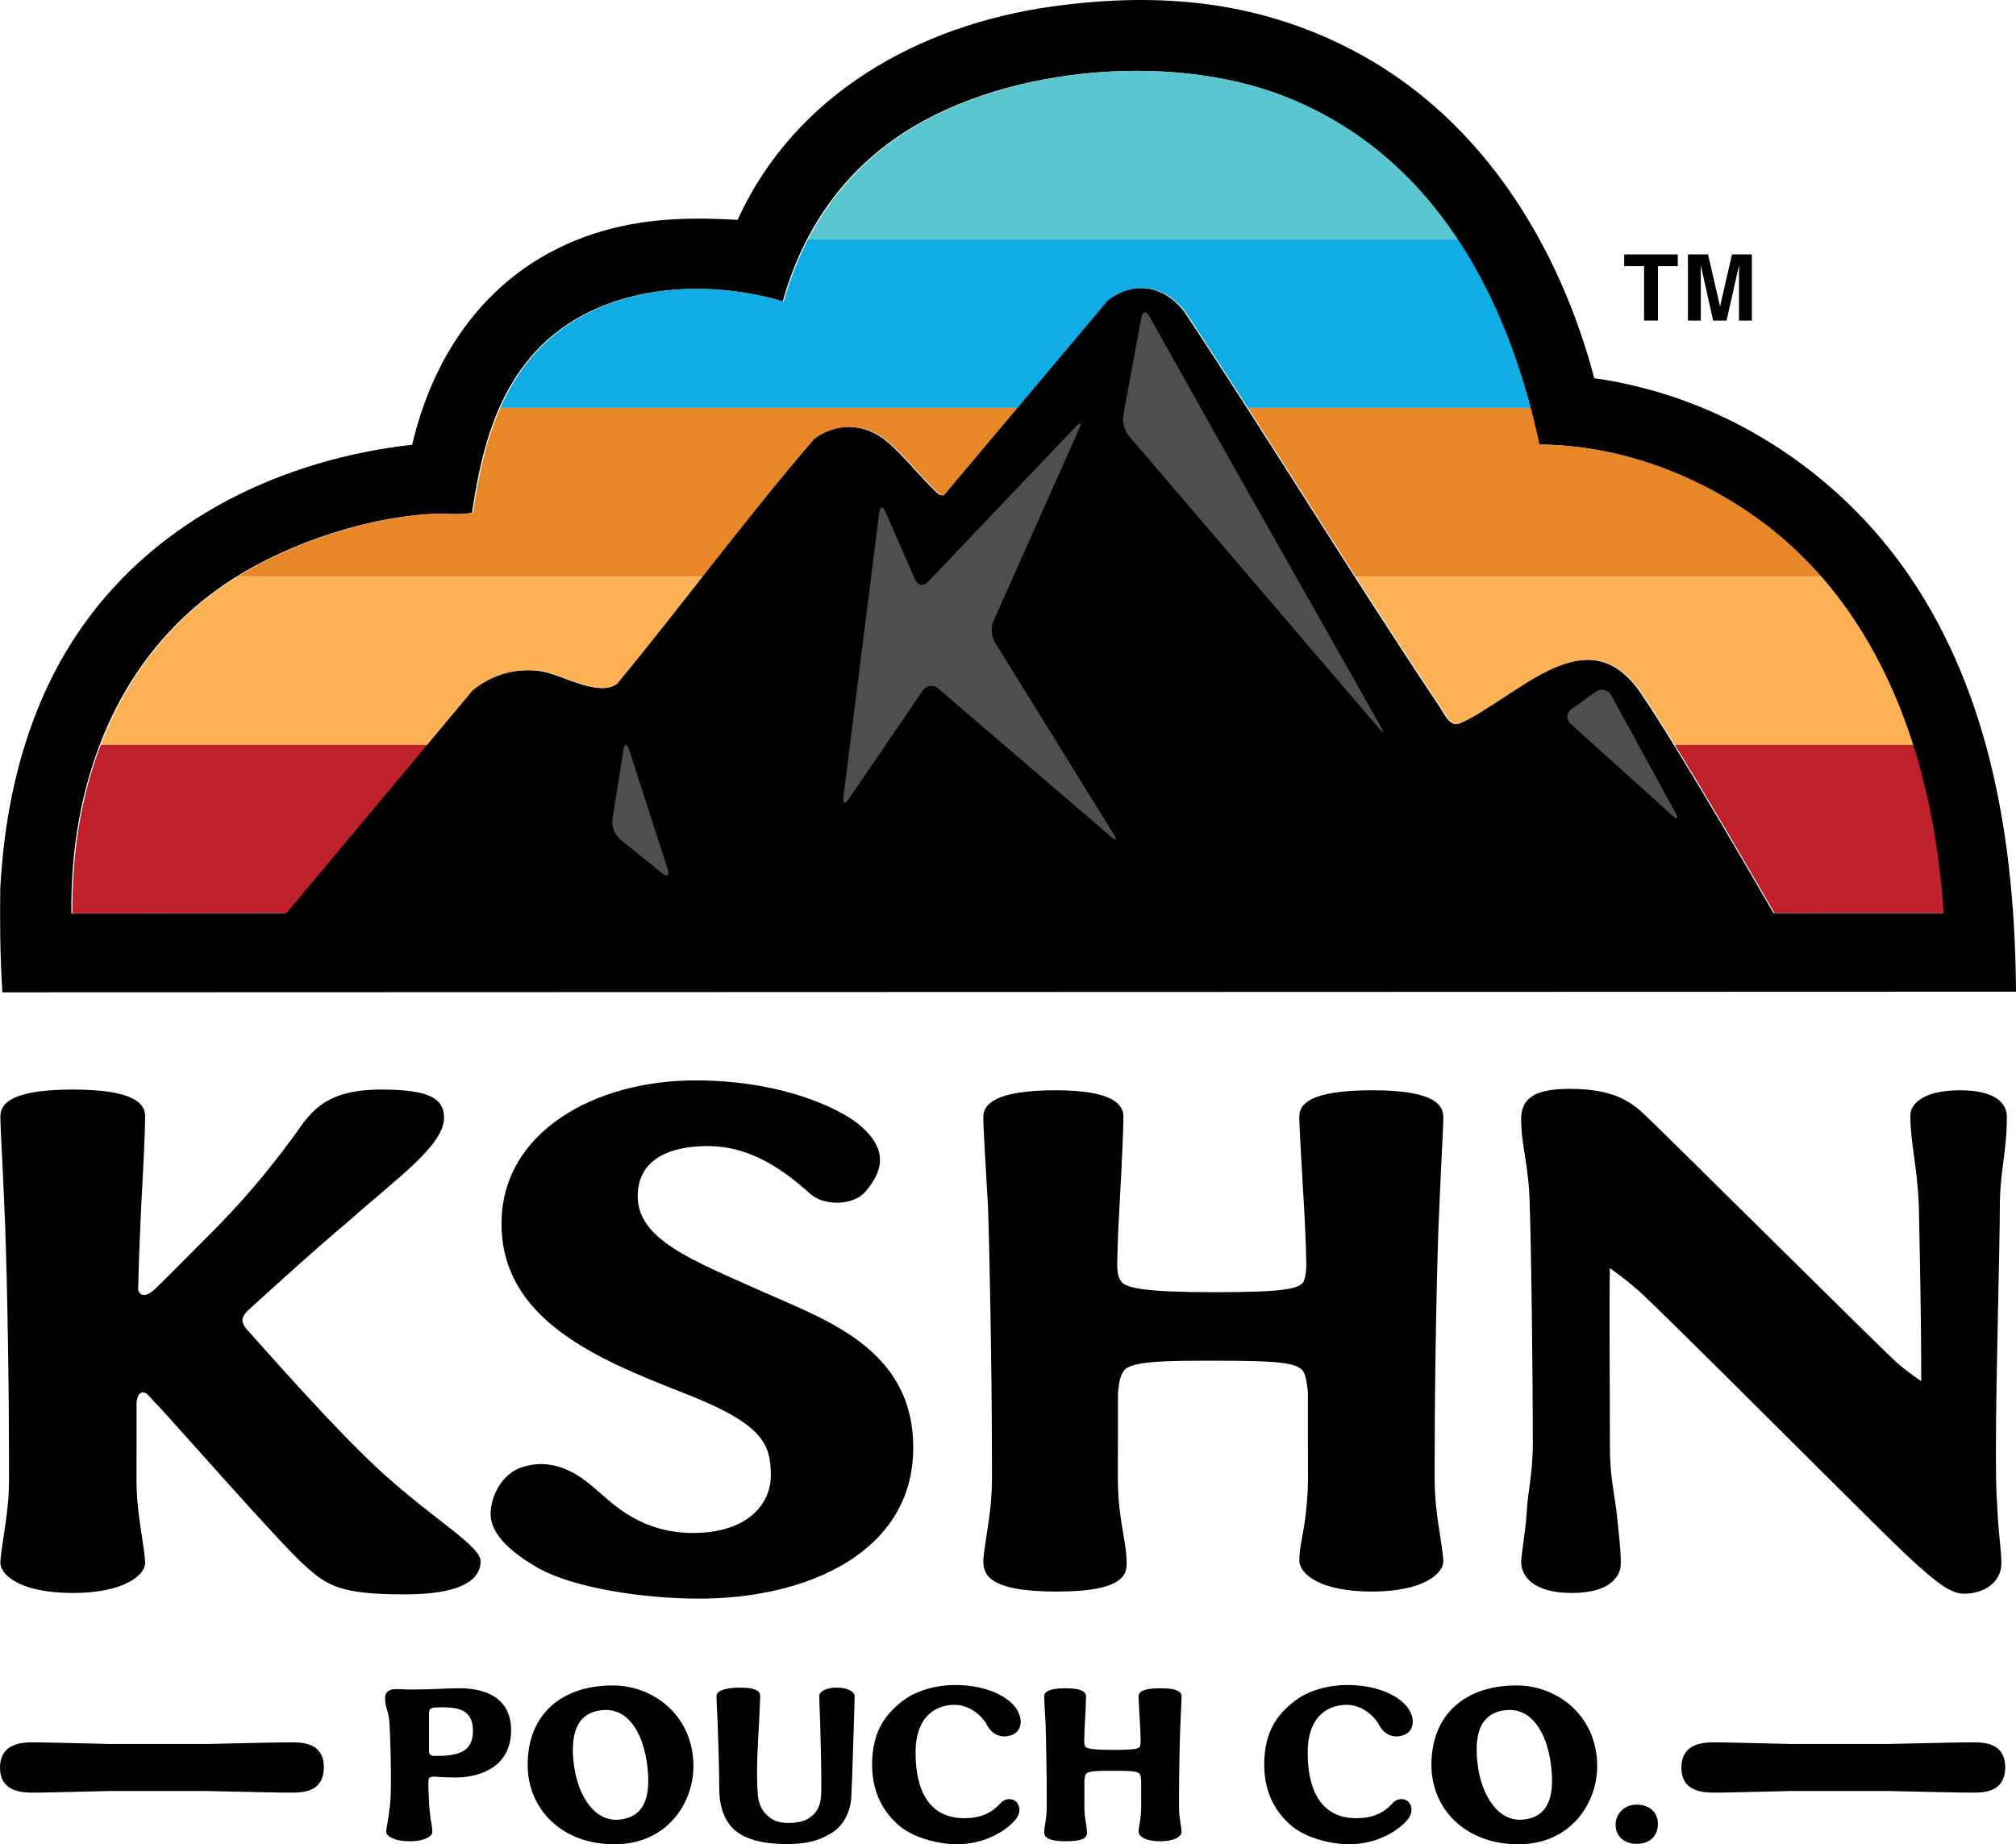 <?xml version="1.0" encoding="UTF-8"?>
<svg id="Layer_2" data-name="Layer 2" xmlns="http://www.w3.org/2000/svg" xmlns:xlink="http://www.w3.org/1999/xlink" viewBox="0 0 2216.008 2027.507">
  <defs>
    <style>
      .cls-1 {
        fill: none;
      }

      .cls-2 {
        fill: #010101;
      }

      .cls-3 {
        fill: #4e4e4e;
      }

      .cls-4 {
        fill: #fbb154;
      }

      .cls-5 {
        fill: #10ace3;
      }

      .cls-6 {
        fill: #bf2029;
      }

      .cls-7 {
        fill: #5ac6d0;
      }

      .cls-8 {
        clip-path: url(#clippath);
      }

      .cls-9 {
        fill: #e78728;
      }
    </style>
    <clipPath id="clippath">
      <path class="cls-1" d="M861.587,331.417c-93.476-27.719-211.473-17.01-277.486,61.552-40.829,48.589-54.807,109.341-64.113,170.826-15.352,2.694-30.979.362-46.396,1.315-76.988,4.76-166.279,35.876-229.326,79.918-117.436,82.036-166.272,218.895-164.595,359.11l235.128-.357.197.02,204.553-244.772c21.561-17.409,47.27-24.999,75.08-21.307,23.248,3.087,63.627,28.956,83.681,14.164,73.365-88.945,141.807-182.28,216.996-269.498,25.185-18.425,56.647-17.077,80.492,2.727,20.057,16.658,38.078,41.33,57.889,58.879l3.716.76,180.432-214.423c29.318-22.217,62.201-16.706,84.632,11.676,95.574,143.965,185.384,291.952,281.474,435.551,4.913,7.342,11.316,22.601,21.666,17.436,63.645-29.188,140.138-119.766,199.247-32.785,45.004,66.225,145.773,241.666,145.773,241.666l185.857-.098c-10.563-164.746-66.434-334.498-204.835-434.092-68.711-49.445-154.005-80.743-239.353-80.917-34.945-164.635-117.682-320.268-282.028-383.649-126.649-48.843-314.334-31.414-426.086,47.78-61.99,43.93-102.282,105.408-122.593,178.518Z"/>
    </clipPath>
  </defs>
  <g id="Layer_1-2" data-name="Layer 1">
    <g>
      <path class="cls-2" d="M528.288,1716.312c0,15.526-11.978,36.479-83.847,36.479s-85.555-10.092-110.365-32.601c-24.81-21.734-151.434-166.102-160.845-175.414-9.411-9.318-11.124-13.971-16.253-13.971-4.281,0-5.989,4.653-6.849,10.867v45.017c0,34.93-.854,48.901,1.714,72.184,2.568,23.289,6.843,44.242,7.697,58.213.86,13.971-22.242,34.155-79.565,34.155-58.177,0-80.419-20.185-79.565-34.155.854-13.971,5.135-34.925,7.703-58.213,2.562-23.283,1.708-37.254,1.708-72.184,0-72.959-2.568-216.558-5.135-261.575-1.708-45.017-4.275-84.606-4.275-97.797s10.264-29.497,79.565-29.497,79.565,16.3,79.565,29.497-1.708,52.78-4.275,97.797c-.854,18.63-2.568,53.56-3.421,93.143.854,1.549,1.708,5.433,6.843,5.433,2.568,0,5.135-1.555,8.557-3.884,3.421-2.324,30.799-30.271,71.869-71.404,40.21-41.138,66.727-76.068,85.555-101.681,17.967-26.393,35.074-48.901,94.111-48.901,52.188,0,69.295,9.312,69.295,31.046,0,30.271-52.188,66.751-101.808,110.993-44.491,37.26-113.792,100.906-113.792,100.906,0,0-5.983,5.433-5.983,10.092s2.562,8.537,8.551,14.746c5.989,6.208,94.111,107.889,148.867,156.79,55.615,49.676,104.382,77.618,104.382,93.918Z"/>
      <path class="cls-2" d="M890.923,1312.698c-39.356-35.705-74.436-52.78-112.932-52.78-41.07,0-77.004,13.971-77.004,55.109,0,48.121,60.744,70.629,136.888,104.779,69.301,31.051,165.98,62.872,165.98,171.541,0,115.652-117.214,166.102-235.275,166.102-61.604,0-138.602-11.642-177.958-34.155-23.956-13.971-51.334-34.15-51.334-58.988,0-19.404,12.832-45.797,36.788-52.005,36.788-10.867,65.026,13.196,77.004,23.289,16.253,13.191,47.906,49.676,108.651,49.676,59.891,0,85.555-31.826,85.555-62.872,0-35.705-8.551-57.439-99.24-92.369-90.69-35.705-196.779-79.167-196.779-184.732,0-100.901,102.668-157.565,213.033-157.565,102.668,0,166.834,35.705,183.087,51.23,23.956,21.734,27.378,43.468,4.281,70.635-14.546,17.075-47.059,15.52-60.744,3.104Z"/>
      <path class="cls-2" d="M1578.799,1658.099c2.568,23.283,6.843,43.468,7.697,57.439.86,13.971-21.389,34.15-78.712,34.15-58.177,0-79.565-20.179-79.565-34.15,0-17.081,5.989-34.155,7.703-57.439,2.568-23.289,1.708-38.034,1.708-72.964v-55.109c-.854-6.983-1.708-17.075-5.129-22.508-6.849-10.087-31.659-11.642-98.393-11.642-49.62,0-92.397,0-99.24,11.642-5.135,7.763-5.135,17.855-5.989,24.838v52.78c0,34.93-.86,49.676,1.708,72.964,2.568,23.283,7.703,43.468,7.703,57.439.854,13.971,0,34.15-76.998,34.15s-80.425-20.179-80.425-34.15c.854-13.971,5.135-34.155,7.703-57.439,2.562-23.289,1.708-38.034,1.708-72.964,0-72.184-2.568-214.223-4.275-259.245-2.568-45.017-5.135-84.6-5.135-97.797s11.124-29.497,79.565-29.497c62.458,0,74.436,15.526,74.436,28.722s-1.714,53.554-4.281,98.571c-.854,17.081-1.708,26.393-2.568,64.427,0,6.983.86,15.52,5.989,20.179,6.849,5.433,24.816,10.092,100.1,10.092,79.565,0,92.404-3.884,98.393-10.867,2.568-4.659,3.421-13.196,3.421-20.185-.854-37.254-1.714-46.566-2.568-63.647-2.568-45.017-5.135-85.38-5.135-98.571s11.124-28.722,80.425-28.722c68.441,0,77.852,16.3,77.852,29.497s-2.568,52.78-4.275,97.797c-2.568,45.022-5.135,187.061-5.135,259.245,0,34.93-.854,49.676,1.714,72.964Z"/>
      <path class="cls-2" d="M2193.965,1587.464c0,35.705,0,49.676,1.708,72.964.854,23.283,4.281,44.242,4.281,58.213,0,21.734-20.535,33.375-40.216,33.375-13.686,0-26.518-4.659-90.684-68.305-62.458-61.317-237.849-237.512-267.788-264.679-18.827-16.3-31.659-24.838-31.659-24.838-.854,45.017,0,119.536,0,191.72,0,35.705,3.421,47.346,6.843,72.184,2.568,23.283,5.135,45.017,5.135,58.988.854,13.971-9.411,34.155-53.902,34.155s-55.609-20.185-55.609-34.155c.854-13.971,4.275-29.497,5.989-52.78.854-23.283,6.843-42.687,6.843-78.392,0-72.184-1.708-215.783-3.421-260.8-.854-45.017-9.411-65.196-9.411-94.693,0-21.734,12.832-33.375,53.042-33.375,48.772,0,67.593,13.971,83.847,29.491,42.777,41.138,254.102,251.488,275.491,270.892,11.978,10.867,27.378,20.954,27.378,20.954,0-72.959-1.714-146.698-2.568-191.715-1.714-45.022-9.411-70.635-9.411-100.132,0-13.191,14.54-27.942,54.755-27.942s51.334,15.526,51.334,28.722c0,40.358-7.703,59.762-7.703,99.351,0,45.017-4.275,188.61-4.275,260.795Z"/>
    </g>
    <g>
      <path class="cls-2" d="M561.803,1901.944c0,50.464-51.882,52.118-59.804,52.118-9.203,0-16.869-.236-24.031-.945-3.577-.236-6.899.709-6.899,3.315-.512,6.872,0,11.612.256,17.769.256,10.66.768,14.926,1.536,22.035.768,7.109,2.297,10.424,2.297,17.769,0,4.267-7.411,10.187-24.792,10.187s-25.81-5.921-25.81-10.187c0-4.739,1.785-10.66,2.553-17.769.768-7.109,2.041-10.896,2.297-22.272,1.024-22.272-.512-65.863-1.273-79.601-.768-13.981-4.857-15.878-4.857-27.956,0-4.03,2.041-9.478,11.756-9.478,7.411,0,9.971.473,16.613.473,21.983,0,40.126-1.424,53.162-1.424s56.995,1.661,56.995,45.967ZM519.886,1902.89c0-23.926-16.357-26.774-41.15-25.823-6.131.473-7.155,2.606-7.155,6.63v42.41c0,3.558,4.089,4.267,5.881,4.267,27.345.236,42.423-4.975,42.423-27.483Z"/>
      <path class="cls-2" d="M762.228,1941.742c0,40.277-28.881,85.765-86.644,85.765-59.292,0-95.585-39.797-95.585-87.183,0-57.809,39.614-87.425,93.287-87.425,46.512,0,88.942,34.356,88.942,88.843ZM711.107,1938.191c-4.595-32.931-20.703-61.596-50.09-58.045-28.625,3.315-34.507,28.665-29.905,61.833,4.345,31.277,21.983,61.839,50.608,58.288,28.881-3.321,33.988-28.908,29.387-62.075Z"/>
      <path class="cls-2" d="M915.109,2014.477c-10.483,6.164-21.727,12.793-50.608,12.793-24.536,0-46.007-4.739-58.531-16.817-12.524-12.321-15.333-30.805-15.333-42.646,0-22.272-1.28-59.706-1.785-73.444-.768-13.745-1.28-25.829-1.28-30.089,0-4.03,6.387-9.006,25.816-9.006,19.167,0,22.232,4.975,22.232,9.006,0,4.26-.768,16.344-1.28,30.089-.761,13.738-3.577,52.354-1.273,79.365.768,6.636,2.809,13.981,7.667,19.193,4.601,5.212,10.476,11.132,26.072,11.132,14.565,0,21.72-3.787,27.089-9.006,5.369-5.212,8.179-12.078,8.691-21.32.768-22.98-.768-65.627-1.024-79.365-.512-13.745-1.024-25.829-1.024-30.089,0-4.03,6.649-9.006,19.173-9.006s19.679,4.975,19.679,9.006c0,4.26-.256,16.344-.768,30.089-.512,13.738-1.536,52.591-2.809,80.553-.768,18.95-10.483,33.168-20.703,39.561Z"/>
      <path class="cls-2" d="M1051.902,2027.507c-17.125,0-46.263-5.684-63.644-20.611-15.333-13.266-29.649-33.64-29.649-67.281.256-38.15,16.108-55.918,33.227-69.421,12.268-9.715,33.483-17.769,58.275-17.769,34.251,0,58.531,12.793,67.222,26.295,7.923,12.084,5.107,24.641-4.601,28.435-9.971,4.024-21.215,1.418-27.608-10.424-4.595-9.006-18.143-22.508-35.78-22.508-20.959,0-42.935,12.793-42.935,52.591,0,40.513,14.309,72.026,53.418,72.026,24.536,0,34.5-10.66,41.15-17.769,3.577-3.551,11.756-4.975,16.357,0,4.851,5.448,4.089,12.557-.768,18.95-10.483,13.036-34.763,27.483-64.662,27.483Z"/>
      <path class="cls-2" d="M1296.535,1996.236c.761,7.109,2.041,13.266,2.297,17.532.256,4.267-6.393,10.424-23.512,10.424-17.381,0-23.775-6.157-23.775-10.424,0-5.212,1.792-10.424,2.304-17.532.768-7.109.512-11.612.512-22.272v-16.823c-.256-2.127-.512-5.212-1.536-6.866-2.041-3.079-9.459-3.558-29.393-3.558-14.821,0-27.601,0-29.643,3.558-1.536,2.37-1.536,5.448-1.792,7.581v16.108c0,10.66-.256,15.163.512,22.272.768,7.109,2.297,13.266,2.297,17.532.256,4.267,0,10.424-23,10.424s-24.024-6.157-24.024-10.424c.256-4.267,1.536-10.424,2.297-17.532.768-7.109.512-11.612.512-22.272,0-22.035-.768-65.39-1.273-79.129-.768-13.745-1.536-25.823-1.536-29.853s3.321-9.006,23.768-9.006c18.661,0,22.239,4.739,22.239,8.769s-.512,16.344-1.28,30.089c-.256,5.212-.512,8.054-.768,19.666,0,2.127.256,4.733,1.792,6.157,2.041,1.661,7.411,3.079,29.899,3.079,23.775,0,27.608-1.182,29.393-3.315.768-1.424,1.024-4.03,1.024-6.157-.256-11.375-.512-14.218-.768-19.429-.768-13.745-1.536-26.059-1.536-30.089s3.328-8.769,24.031-8.769c20.447,0,23.256,4.975,23.256,9.006s-.768,16.108-1.28,29.853c-.768,13.738-1.529,57.093-1.529,79.129,0,10.66-.256,15.163.512,22.272Z"/>
      <path class="cls-2" d="M1482.912,2027.507c-17.125,0-46.263-5.684-63.644-20.611-15.333-13.266-29.649-33.64-29.649-67.281.256-38.15,16.101-55.918,33.227-69.421,12.268-9.715,33.483-17.769,58.275-17.769,34.251,0,58.531,12.793,67.222,26.295,7.923,12.084,5.107,24.641-4.601,28.435-9.971,4.024-21.215,1.418-27.601-10.424-4.601-9.006-18.149-22.508-35.787-22.508-20.959,0-42.935,12.793-42.935,52.591,0,40.513,14.309,72.026,53.418,72.026,24.536,0,34.5-10.66,41.15-17.769,3.577-3.551,11.756-4.975,16.357,0,4.851,5.448,4.089,12.557-.768,18.95-10.483,13.036-34.763,27.483-64.662,27.483Z"/>
      <path class="cls-2" d="M1755.665,1941.742c0,40.277-28.881,85.765-86.644,85.765-59.292,0-95.591-39.797-95.591-87.183,0-57.809,39.62-87.425,93.294-87.425,46.512,0,88.942,34.356,88.942,88.843ZM1704.544,1938.191c-4.595-32.931-20.696-61.596-50.09-58.045-28.625,3.315-34.507,28.665-29.905,61.833,4.345,31.277,21.983,61.839,50.608,58.288,28.881-3.321,33.988-28.908,29.387-62.075Z"/>
      <path class="cls-2" d="M1822.414,2004.999c0,13.272-8.947,22.035-23.263,22.035s-23.256-8.763-23.256-20.847c0-11.848,8.947-22.272,23.256-22.272s23.263,9.006,23.263,21.083Z"/>
    </g>
    <path class="cls-2" d="M119.968,1968.965c-53.463,1.187-69.112,1.78-84.761,1.78s-35.207-3.565-35.207-27.347c0-24.38,19.562-27.949,35.207-27.949s31.298.598,84.761,1.784h108.232c52.157-1.187,78.236-1.784,93.885-1.784s33.905,3.569,33.905,27.352c0,24.38-18.256,27.945-33.905,27.945s-41.727-.593-93.885-1.78h-108.232Z"/>
    <path class="cls-2" d="M1968.13,1968.965c-53.463,1.187-69.112,1.78-84.761,1.78s-35.207-3.565-35.207-27.347c0-24.38,19.562-27.949,35.207-27.949s31.298.598,84.761,1.784h108.232c52.157-1.187,78.236-1.784,93.885-1.784s33.905,3.569,33.905,27.352c0,24.38-18.256,27.945-33.905,27.945s-41.727-.593-93.885-1.78h-108.232Z"/>
    <path d="M2.589,1090.914C-.101,1046.743-.111,1011.473.3,976.187c5.686-102.729,31.155-204.019,91.012-288.635,83.445-117.961,219.897-182.697,361.732-198.606,27.583-117.892,102.413-209.196,222.598-238.519,44.702-10.907,89.371-11.439,135.181-8.715C873.624,103.622,1010.003,27.622,1156.223,7.178c120.378-16.83,232.919-5.983,339.997,53.084,134.365,74.118,217.634,209.913,256.239,355.526,140.457,19.765,267.376,101.338,346.723,217.875,88.778,130.387,115.666,291.832,116.825,456.539M313.795,1003.802l204.553-244.772c21.561-17.409,47.27-24.999,75.079-21.306,23.248,3.087,63.627,28.955,83.682,14.163,73.365-88.946,141.807-182.28,216.995-269.498,25.185-18.425,56.647-17.076,80.492,2.727,20.057,16.658,38.077,41.329,57.888,58.879l3.716.76,180.432-214.424c29.318-22.217,62.201-16.706,84.631,11.676,95.574,143.965,185.384,291.951,281.474,435.551,4.913,7.342,11.316,22.601,21.666,17.436,63.645-29.189,140.138-119.766,199.247-32.785,45.004,66.225,145.773,241.666,145.773,241.666l185.857-.098c-10.563-164.746-66.434-334.497-204.836-434.092-68.711-49.445-154.005-80.743-239.352-80.917-34.946-164.635-117.682-320.268-282.028-383.65-126.649-48.843-314.334-31.413-426.086,47.78-61.991,43.93-102.283,105.408-122.593,178.518-93.476-27.719-211.473-17.01-277.486,61.552-40.828,48.59-54.807,109.341-64.113,170.826-15.351,2.694-30.978.362-46.396,1.315-76.988,4.761-166.279,35.877-229.326,79.919-117.436,82.036-166.272,218.895-164.595,359.11l235.128-.357.197.02Z"/>
    <path class="cls-3" d="M1005.971,637.233c2.85,6.494,9.182,7.604,14.07,2.465l162.674-170.999c4.888-5.139,6.526-4.043,3.639,2.436l-94.448,211.933c-2.887,6.478-2.195,16.713,1.537,22.744l130.952,211.607c3.732,6.031,2.381,7.188-3.003,2.571l-190.072-163.007c-5.384-4.617-13.06-3.602-17.058,2.256l-81.536,119.449c-3.998,5.858-6.546,4.893-5.661-2.144l39.351-312.988c.885-7.037,3.94-7.481,6.791-.986l32.767,74.665Z"/>
    <path class="cls-3" d="M681.423,922.55c-5.698-4.597-9.422-14.273-8.277-21.503l12.127-76.547c1.145-7.23,3.924-7.447,6.175-.481l42.501,131.542c2.251,6.966-.569,8.905-6.267,4.308l-46.259-37.319Z"/>
    <path class="cls-3" d="M1234.734,456.207c-1.332,7.166,1.454,17.562,6.191,23.101l275.331,321.973c4.737,5.54,5.677,4.881,2.088-1.463l-168.186-297.328c-3.589-6.344-9.437-16.739-12.996-23.1l-73.649-131.631c-3.559-6.361-7.561-5.702-8.893,1.464l-19.887,106.985Z"/>
    <path class="cls-3" d="M1727.592,779.322c-5.964,4.245-6.396,11.729-.959,16.631l111.838,100.851c5.437,4.902,7.012,3.658,3.501-2.766l-70.792-129.515c-3.511-6.424-11.264-8.206-17.228-3.961l-26.359,18.76Z"/>
    <g>
      <path class="cls-2" d="M1844.226,279.705v12.879h-21.753v59.831h-15.287v-59.831h-21.851v-12.879h58.892Z"/>
      <path class="cls-2" d="M1869.543,352.415h-14.152v-72.709h22.094l13.22,57.172,13.121-57.172h21.851v72.709h-14.158v-49.177c0-1.411.02-3.394.053-5.947.033-2.547.046-4.509.046-5.894l-13.758,61.019h-14.749l-13.666-61.019c0,1.385.02,3.348.053,5.894.033,2.553.046,4.536.046,5.947v49.177Z"/>
    </g>
    <g class="cls-8">
      <g>
        <rect class="cls-7" x="79.629" y="77.891" width="2056.853" height="185.25"/>
        <rect class="cls-5" x="79.629" y="263.14" width="2056.853" height="185.25"/>
        <rect class="cls-9" x="79.629" y="448.39" width="2056.853" height="185.25"/>
        <rect class="cls-4" x="79.629" y="633.64" width="2056.853" height="185.25"/>
        <rect class="cls-6" x="79.629" y="818.889" width="2056.853" height="185.25"/>
      </g>
    </g>
  </g>
</svg>